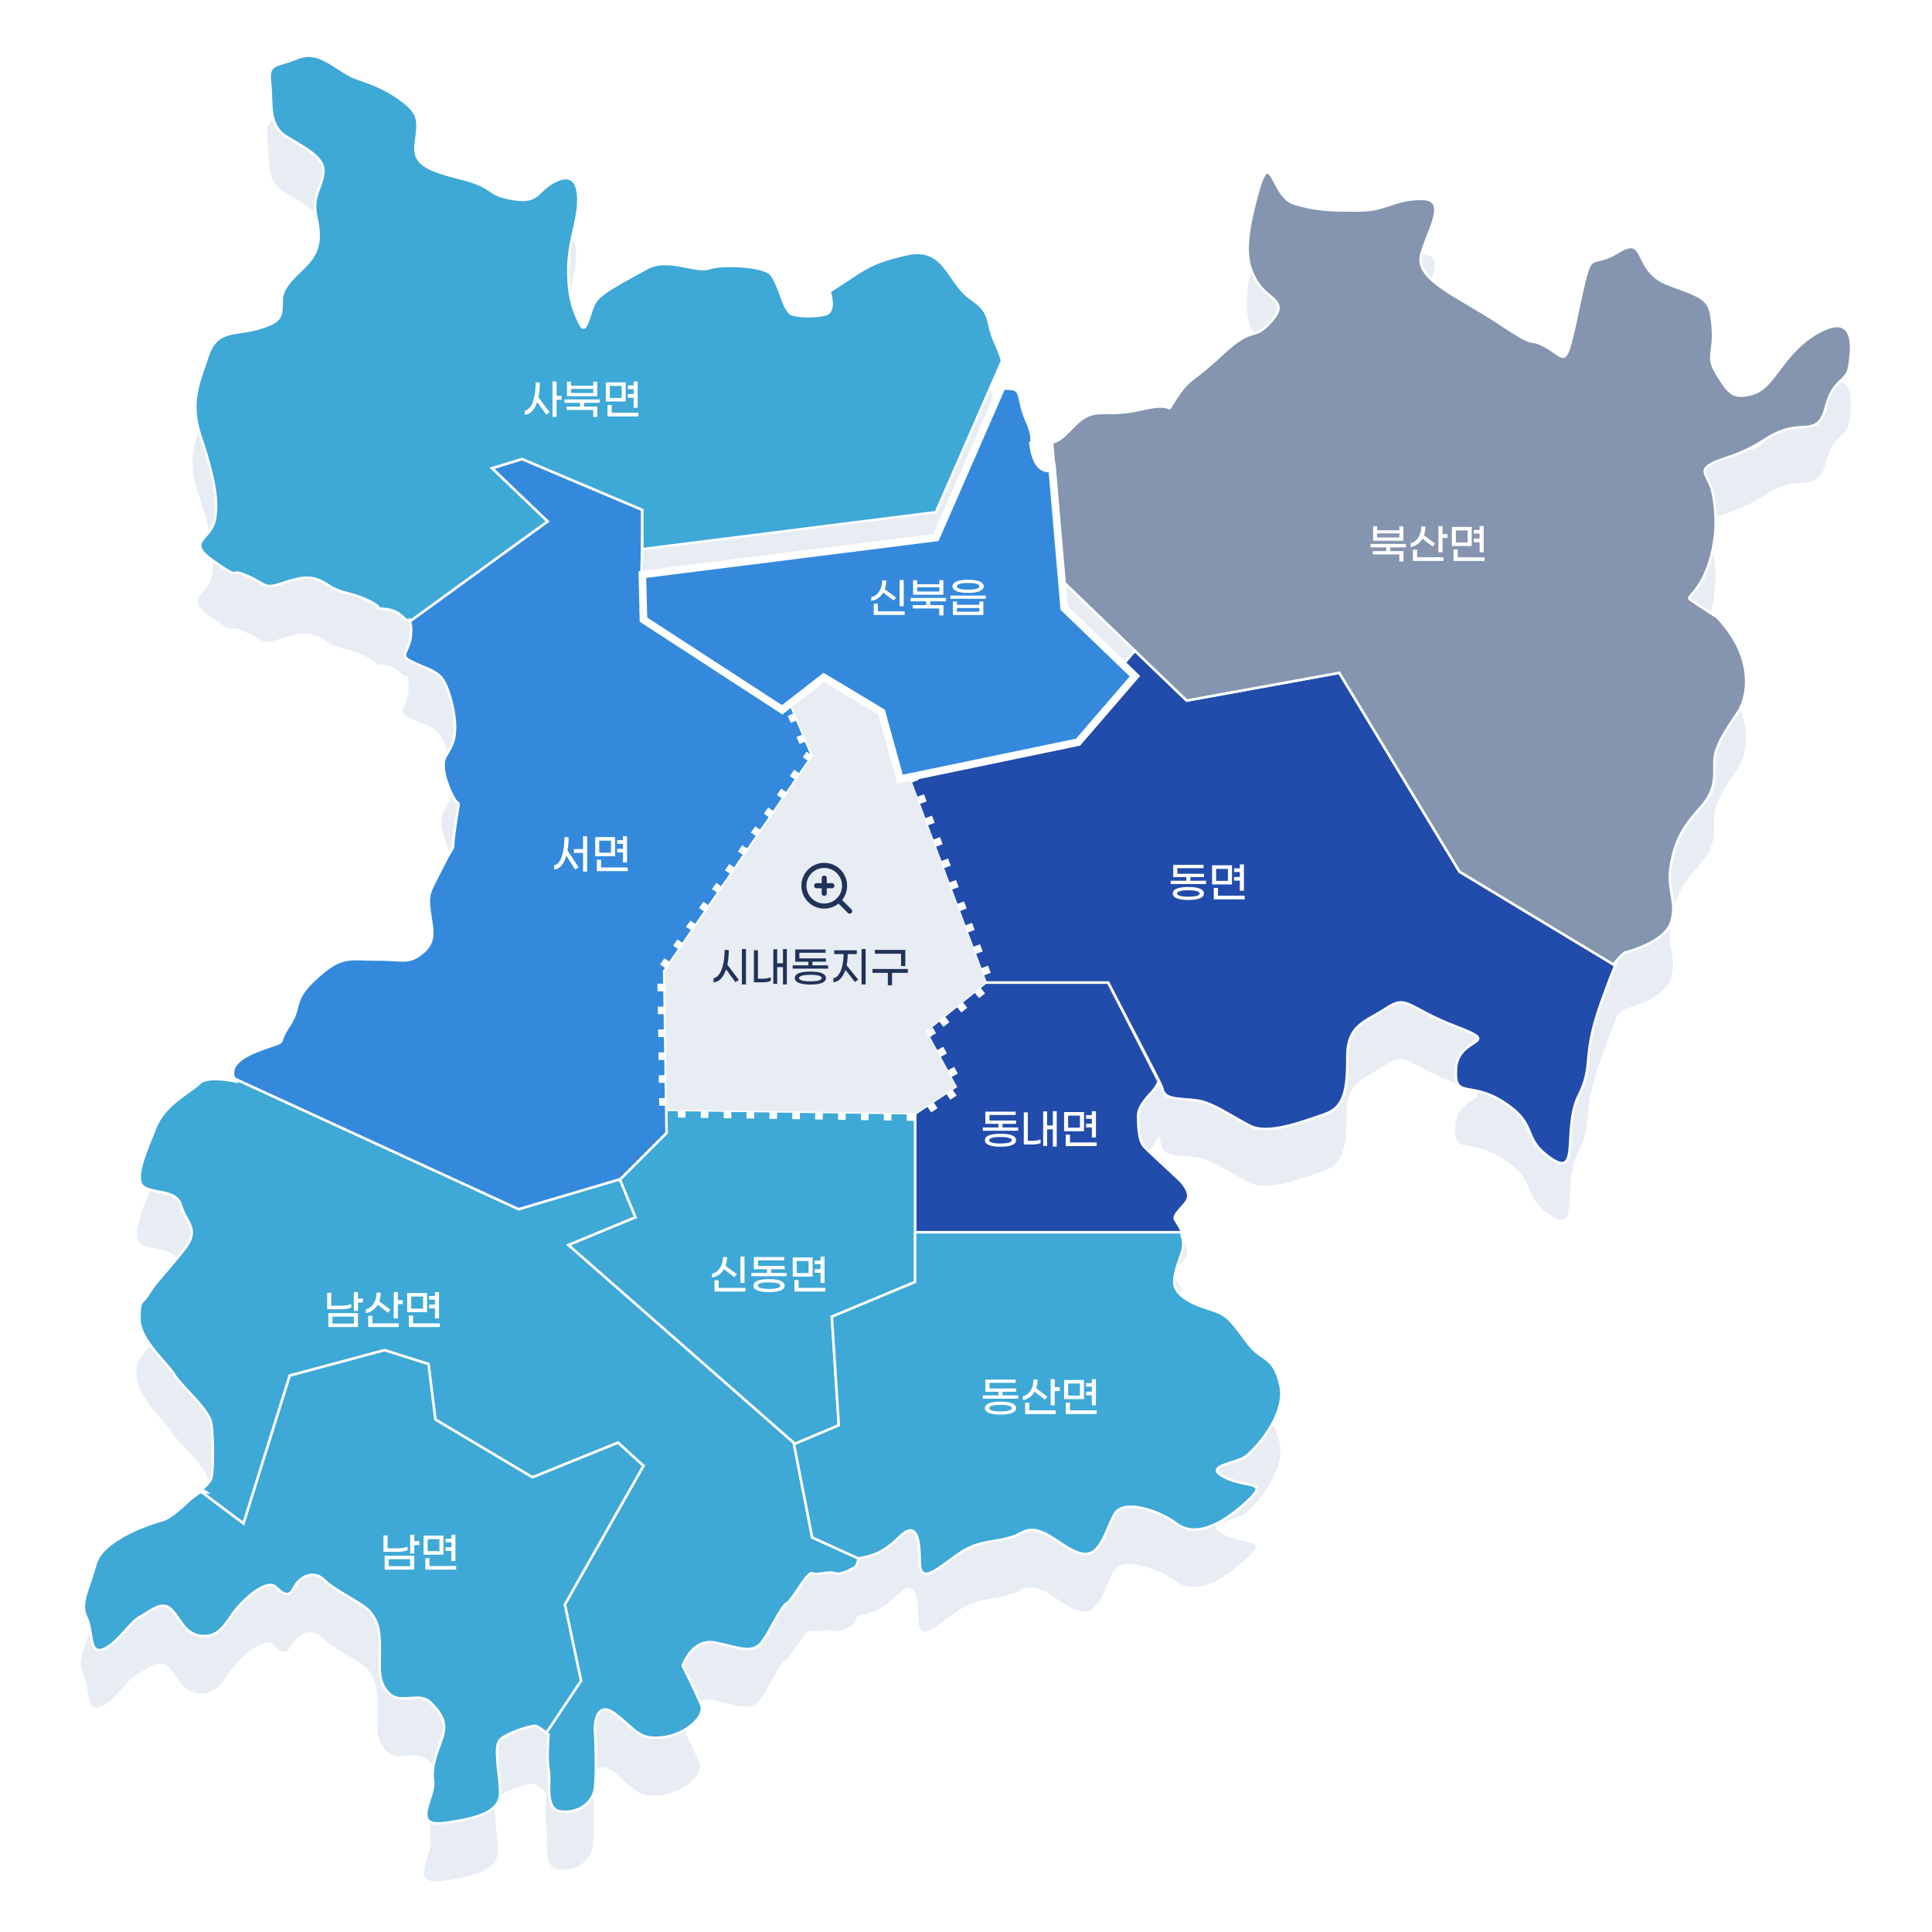 <svg xmlns="http://www.w3.org/2000/svg" xmlns:xlink="http://www.w3.org/1999/xlink" width="760" height="760" viewBox="0 0 760 760">
  <defs>
    <clipPath id="clip-path">
      <rect id="사각형_150631" data-name="사각형 150631" width="760" height="760" transform="translate(-11575 12823)" fill="#fff" stroke="#707070" stroke-width="1"/>
    </clipPath>
    <filter id="신북읍" x="221.149" y="119.736" width="257.376" height="218.523" filterUnits="userSpaceOnUse">
      <feOffset dy="10" input="SourceAlpha"/>
      <feGaussianBlur stdDeviation="10" result="blur"/>
      <feFlood flood-color="#223359"/>
      <feComposite operator="in" in2="blur"/>
      <feComposite in="SourceGraphic"/>
    </filter>
  </defs>
  <g id="신북읍-2" data-name="신북읍" transform="translate(11575 -12823)">
    <g id="마스크_그룹_390" data-name="마스크 그룹 390" clip-path="url(#clip-path)">
      <path id="그림자" d="M3104.049,226.905c-14.575,7.287-18.219,21.862-26.417,24.595s-10.02,0-14.575-7.287-.911-8.2-1.822-19.129-2.733-10.931-17.308-16.4-8.2-20.04-20.04-12.753-10.02-3.644-15.486,21.862-4.555,20.04-12.753,15.486-1.822,1.822-18.218-9.109-33.7-17.307-30.971-27.328,10.931-21.862,0-21.862-13.664,4.555-24.595,4.555-16.4,0-25.506-2.733-9.109-23.684-14.575-3.644-4.555,27.328,0,34.615,12.753,7.287,5.465,15.486-6.376.911-19.129,12.753-12.753,9.109-18.218,17.307,1.822.911-13.664,4.555-18.219-1.822-26.417,6.376c-1.77,1.77-3.241,3.157-4.444,4.4-4.245,3.32-10.241,5.415-11.952-7.133,0,0,1.822-1.822-1.822-10.02s-.911-12.753-8.2-12.753a5.643,5.643,0,0,1-2.274-.376,44.716,44.716,0,0,0-2.281-6c-4.554-10.02-.911-11.842-10.02-18.218s-10.02-20.951-25.506-17.307-15.486,5.465-30.06,14.575c0,0,2.733,8.2-1.822,9.109a30.014,30.014,0,0,1-12.753,0c-3.644-.911-5.466-13.664-9.109-16.4s-18.218-3.644-23.684-1.822-16.4-4.555-24.595,0-17.307,9.109-20.04,12.753-3.644,14.575-6.376,9.109-4.554-10.931-4.554-20.951,2.733-16.4,3.644-23.684,0-15.486-8.2-11.842-6.376,9.109-17.307,7.287-6.376-4.555-20.951-8.2-18.218-6.376-17.307-13.664,1.822-10.931-3.644-15.486-10.931-7.287-19.129-10.02-14.575-11.842-23.684-8.2-11.842,1.822-10.931,10.02-.911,16.4,6.376,20.951,15.486,8.2,14.575,14.575-4.555,9.109-2.733,17.307.911,12.753-2.733,17.307-10.931,9.109-10.931,15.486,0,8.2-9.109,10.931-16.4,0-20.04,10.931-7.287,18.218-2.733,31.882,7.287,24.595,5.465,32.793-11.842,8.2,0,16.4,4.555,1.822,12.753,5.465,6.376,5.466,14.575,2.733,11.842-2.733,17.307.911,9.109,2.733,16.4,6.376-.455,2.277,6.832,3.188c6.187.773,7.122,5.483,8.935,4.1a12.674,12.674,0,0,1,.629,4.553c0,8.2-5.466,9.109,0,11.842s7.287,2.733,10.931,5.466,6.376,14.575,6.376,20.04-.911,7.287-3.644,11.842,1.822,14.575,3.644,17.307,1.822-1.822,0,10.931.911,3.644-4.555,14.575-6.376,10.931-5.465,18.218,2.733,11.842-2.733,16.4-7.287,2.733-18.218,2.733-13.664-1.822-23.684,7.287-5.466,10.931-10.931,19.129.987,4.758-10.931,9.109c-10.839,3.957-12.576,8.3-9.858,12.525-4.242-.843-11.725-1.873-14.281.683-3.644,3.644-13.664,8.2-17.307,17.307s-9.109,20.951-4.555,23.684,12.753.911,14.575,7.287,7.287,9.109,1.822,16.4S2447.733,601.748,2445,606.3s-3.644,1.822-3.644,10.02,10.931,17.307,13.664,21.862,13.664,13.664,14.574,19.129.911,19.129,0,21.862c-.462,1.386-2.561,3.471-4.519,5.192a2.752,2.752,0,0,1,2.708.273h-2.744l-3.644,2.733s-7.287,7.287-10.931,8.2-23.684,7.287-26.417,17.307-6.376,15.486-3.644,20.951.911,14.575,6.376,12.753,10.931-10.931,14.575-12.753,8.2-6.376,11.842-3.644,5.465,10.02,11.842,10.931,9.109-2.733,12.753-8.2,13.664-14.575,17.307-10.931,5.466,3.644,7.287,0,7.287-7.287,11.842-2.733,15.486,9.109,18.219,12.753,3.644,6.376,3.644,14.575-.911,12.753,3.644,17.307,11.842-.911,16.4,3.644,6.376,8.2,4.555,13.664-4.555,10.931-3.644,17.307-9.109,18.218,4.554,16.4,21.862-4.555,21.862-11.842-2.733-18.218,0-20.951,11.842-5.465,13.664-5.465c1.164,0,3.442,1.857,5.411,3.438-.181,2.472-.717,10.784.055,13.87.911,3.644-1.822,15.486,4.554,16.4s12.753-2.733,13.664-9.109,0-23.684,0-23.684,0-11.842,8.2-5.466,9.109,10.02,18.218,9.109,17.307-8.2,15.486-12.753-7.287-15.486-7.287-15.486,3.644-10.931,12.753-9.109,14.575,4.555,18.219,0,7.287-13.664,10.02-15.486,8.2-12.753,10.02-11.842,6.376-.911,9.109,0,8.2-2.733,8.2-2.733l1.122-3.143.244-.046c4.555-.911,9.109-1.822,15.486-8.2s8.2-.911,8.2,9.109,6.376,3.644,15.486-2.733,16.4-3.644,24.595-8.2,15.486,6.376,23.684,8.2,10.02-11.842,13.664-16.4,16.4-.911,23.684,4.555,17.307.911,27.327-8.2.911-5.466-8.2-10.02,4.555-5.466,8.2-8.2,16.4-16.4,13.664-28.238-7.287-9.109-12.753-16.4-7.287-10.02-10.931-11.842-10.02-2.733-14.575-6.376-4.554-6.376-.911-16.4c1.312-3.608,1.085-6.15.261-7.93,1.178-.867-1.737-4.586-2.539-6.19-.911-1.822,2.733-4.555,4.554-7.287s-.911-6.376-2.733-8.2-11.842-10.931-14.053-13.263-2.344-8.6-2.344-12.243,3.644-7.287,5.993-9.924a15.2,15.2,0,0,0,2.56-4.815c.449,1.543.765,3.036,1.011,4.264.911,4.555,7.287,3.644,13.664,4.555s13.664,6.376,20.951,10.02,20.951-1.822,29.149-4.555,9.109-10.02,9.109-22.773S2924.6,499.27,2932.8,493.8s8.2,0,27.327,7.287.911,3.644,0,16.4,5.465,4.555,19.129,13.664,6.376,13.664,18.218,21.862,4.555-11.842,10.931-24.595.911-14.575,9.109-37.348c6.61-18.363,6.705-16,5.061-14.869a25.583,25.583,0,0,1,4.048-4.26s15.486-3.644,18.219-11.842-1.822-12.753,0-22.773,4.554-14.575,11.842-22.773,4.555-14.575,5.466-20.04,5.465-11.842,9.109-17.307,7.287-20.951-8.2-37.348c0,0-10.02-6.376-10.931-7.287s3.644-2.733,7.287-12.753a54.082,54.082,0,0,0,1.822-29.149c-1.822-8.2-8.2-9.109,5.465-13.664s14.575-8.2,22.773-10.931,13.664,1.822,16.4-9.109,8.2-10.02,9.109-15.486S3118.624,219.618,3104.049,226.905Z" transform="translate(-13962.613 12747.981)" fill="#e8edf3"/>
      <g id="동면" transform="translate(-11220.941 13078.994)">
        <path id="동면-2" data-name="동면" d="M3819.287,384.635l-60.021,10.913L3738.9,375.954l-22.379,25.96-70.024,14.55,33.648,90.031h48.2c20.048,38.411,21.125,40.607,21.371,41.832.909,4.547,7.275,3.638,13.641,4.547s13.641,6.366,20.916,10,20.917-1.819,29.1-4.547,9.094-10,9.094-22.735,7.275-13.641,15.46-19.1,8.185,0,27.282,7.275.909,3.638,0,16.369,5.456,4.547,19.1,13.641,6.366,13.641,18.188,21.826,4.547-11.822,10.913-24.554.909-14.55,9.094-37.285c2.88-8,4.521-12.057,5.319-14l-61.248-36.928Z" transform="translate(-3646.5 -375.954)" fill="#224cab" stroke="#fff" stroke-width="1"/>
        <path id="패스_86116" data-name="패스 86116" d="M-4.951-4.09V-5.525H.383v-1.3H-10.088v-2.2H.22v-1.3H-11.7v4.811h5.154V-4.09H-12.7v1.3H1.214v-1.3Zm-.8,2.463c-3.327,0-6.133.636-6.133,2.544S-9.077,3.478-5.75,3.478.383,2.825.383.917-2.423-1.627-5.75-1.627Zm0,3.833c-2.267,0-4.436-.326-4.436-1.288,0-.946,2.169-1.272,4.436-1.272S-1.314-.029-1.314.917C-1.314,1.879-3.483,2.205-5.75,2.205ZM14.507-.143h1.6V-10.5h-1.6v1.549H12.224v1.435h2.283v1.957H12.224v1.435h2.283Zm-3.1-10.014H3.579v7.535h7.829ZM9.81-4.025H5.161v-4.73H9.81ZM5.9,1.8V-1.269H4.248V3.249H16.4V1.8Z" transform="translate(119.164 94.548)" fill="#fff"/>
      </g>
      <g id="동내면" transform="translate(-11215.029 13209.535)">
        <path id="동내면-2" data-name="동내면" d="M3680.737,519.5l-23.645,19.1,11.822,21.826L3653,571.033v46.682h105.033c-.4-1.489-2.134-3.819-2.726-5-.909-1.819,2.729-4.547,4.547-7.275s-.91-6.366-2.729-8.185-11.822-10.913-14.029-13.241-2.34-8.585-2.34-12.222,3.638-7.275,5.983-9.908a12.612,12.612,0,0,0,2.065-3.545L3728.935,519.5Z" transform="translate(-3653 -519.5)" fill="#224cab" stroke="#fff" stroke-width="1"/>
        <path id="패스_86115" data-name="패스 86115" d="M-11.685-4.09V-5.525h5.333v-1.3H-16.822v-2.2H-6.514v-1.3H-18.437v4.811h5.154V-4.09h-6.149v1.3H-5.52v-1.3Zm-.8,2.463c-3.327,0-6.133.636-6.133,2.544s2.805,2.561,6.133,2.561S-6.351,2.825-6.351.917-9.157-1.627-12.484-1.627Zm0,3.833c-2.267,0-4.436-.326-4.436-1.288,0-.946,2.169-1.272,4.436-1.272S-8.048-.029-8.048.917C-8.048,1.879-10.217,2.205-12.484,2.205ZM8.116-10.5v5.611H5.849v-5.529H4.315v13.6H5.849V-3.373H8.116v6.8H9.649V-10.5ZM-1.736,1.162V-10.027H-3.318V2.6h3.2A9.555,9.555,0,0,0,3.3,2.059V.623a9.581,9.581,0,0,1-3.246.538Zm25.2-1.3h1.6V-10.5h-1.6v1.549H21.18v1.435h2.283v1.957H21.18v1.435h2.283Zm-3.1-10.014H12.536v7.535h7.829Zm-1.6,6.133H14.118v-4.73h4.648ZM14.852,1.8V-1.269H13.2V3.249H25.355V1.8Z" transform="translate(46.078 61.077)" fill="#fff"/>
      </g>
      <g id="신동면" transform="translate(-11351.441 13259.557)">
        <path id="신동면-2" data-name="신동면" d="M3541.52,574.5l.13,9.09-18.188,18.188-.239.07,6.15,14.935L3503,627.7l88.68,77.821-.013-.067.013.067.441.388,17.279-7.275-2.728-42.742,32.739-13.641V622.7h0V576.016l-.455.3.455-.3v-.152Z" transform="translate(-3503 -574.505)" fill="#3ea8d6" stroke="#fff" stroke-width="1"/>
        <path id="패스_86118" data-name="패스 86118" d="M-6.463-10.5H-8.078V-.159h1.615Zm-8.106,4.975,4.143,3.115.962-1.174-4.469-3.295a9.7,9.7,0,0,0,.6-3.392l-1.615-.1c-.033,3.246-1.664,6.116-4.306,6.589v1.517A6.469,6.469,0,0,0-14.569-5.525Zm-2.071,7.34v-3h-1.631V3.249H-6.088V1.814ZM3.975-4.09V-5.525H9.309v-1.3H-1.162v-2.2H9.146v-1.3H-2.777v4.811H2.377V-4.09H-3.772v1.3H10.141v-1.3Zm-.8,2.463c-3.327,0-6.133.636-6.133,2.544S-.151,3.478,3.176,3.478,9.309,2.825,9.309.917,6.5-1.627,3.176-1.627Zm0,3.833C.909,2.205-1.26,1.879-1.26.917-1.26-.029.909-.355,3.176-.355S7.613-.029,7.613.917C7.613,1.879,5.443,2.205,3.176,2.205ZM23.433-.143h1.6V-10.5h-1.6v1.549H21.15v1.435h2.283v1.957H21.15v1.435h2.283Zm-3.1-10.014H12.506v7.535h7.829Zm-1.6,6.133H14.088v-4.73h4.648ZM14.822,1.8V-1.269H13.174V3.249H25.325V1.8Z" transform="translate(75.777 68.253)" fill="#fff"/>
      </g>
      <g id="남산면" transform="translate(-11520.135 13247.229)">
        <path id="남산면-2" data-name="남산면" d="M3574.874,704.293l-88.679-77.821,26.373-10.913-6.149-14.935-39.775,11.752-111.88-51.429a8.3,8.3,0,0,0,.64,1.184c-4.235-.841-11.706-1.87-14.258.682-3.638,3.638-13.641,8.185-17.279,17.279s-9.094,20.916-4.547,23.644,12.732.909,14.551,7.275,7.275,9.094,1.819,16.369-11.822,13.641-14.551,18.188-3.638,1.819-3.638,10,10.913,17.279,13.641,21.826,13.641,13.641,14.551,19.1.909,19.1,0,21.826c-.443,1.329-2.393,3.3-4.28,4.975l.125.094a2.65,2.65,0,0,1,2.346.387h-1.83l16.369,12.277,18.188-58.2,37.285-10,17.279,5.456,2.728,21.826,38.195,22.735,33.648-13.641,10,9.094-30.92,54.564,6.366,30.01-13.649,20.474c.291.232.58.464.863.691-.181,2.468-.716,10.766.055,13.847.909,3.638-1.819,15.46,4.547,16.369s12.732-2.728,13.641-9.094,0-23.644,0-23.644,0-11.822,8.185-5.456,9.094,10,18.188,9.094,17.279-8.185,15.46-12.732-7.275-15.46-7.275-15.46,3.638-10.913,12.732-9.094,14.551,4.547,18.188,0,7.275-13.641,10-15.46,8.185-12.732,10-11.822,6.366-.909,9.094,0,8.185-2.728,8.185-2.728l1.079-3.023-18.358-8.345Z" transform="translate(-3317.5 -560.948)" fill="#3ea8d6" stroke="#fff" stroke-width="1"/>
        <path id="패스_86119" data-name="패스 86119" d="M-4.936-7.972H-6.894V-10.5H-8.508v7.4h1.615V-6.406h1.957ZM-9.52-4.384v-1.4a12.22,12.22,0,0,1-4.387.62h-3.474v-5.072h-1.631v6.475H-14A12.7,12.7,0,0,0-9.52-4.384Zm-9.019,7.633H-6.894v-5.5H-18.539Zm1.615-4.11h8.416v2.74h-8.416ZM8.8-7.336V-10.5H7.182V-.159H8.8V-5.786h1.957V-7.336ZM.854-5.542,4.915-2.41l.979-1.158L1.49-6.9a9.981,9.981,0,0,0,.571-3.376l-1.615-.1C.413-7.124-1.136-4.253-3.778-3.78v1.517A6.273,6.273,0,0,0,.854-5.542ZM-1.218-1.187H-2.849V3.249H9.172V1.781H-1.218ZM23.394-.143h1.6V-10.5h-1.6v1.549H21.111v1.435h2.283v1.957H21.111v1.435h2.283ZM20.3-10.157H12.466v7.535H20.3ZM18.7-4.025H14.048v-4.73H18.7ZM14.782,1.8V-1.269H13.135V3.249H25.286V1.8Z" transform="translate(92.841 94.559)" fill="#fff"/>
      </g>
      <g id="남면" transform="translate(-11542.018 13354.13)">
        <path id="남면-2" data-name="남면" d="M3482.65,778.534l30.92-54.564-10-9.094-33.648,13.641-38.195-22.735L3429,683.956l-17.278-5.456-37.286,10-18.188,58.2-16.369-12.277h-.91l-3.638,2.728s-7.275,7.275-10.913,8.185-23.645,7.275-26.373,17.279-6.366,15.46-3.638,20.916.909,14.55,6.366,12.732,10.913-10.913,14.55-12.732,8.185-6.366,11.822-3.638,5.457,10,11.822,10.913,9.094-2.728,12.732-8.185,13.641-14.55,17.278-10.913,5.457,3.638,7.275,0,7.275-7.275,11.822-2.728,15.46,9.094,18.188,12.732,3.638,6.366,3.638,14.55-.91,12.732,3.638,17.279,11.822-.909,16.369,3.638,6.366,8.185,4.547,13.641-4.547,10.913-3.638,17.279-9.094,18.188,4.547,16.369,21.825-4.547,21.825-11.822-2.728-18.188,0-20.916,11.822-5.456,13.641-5.456c1,0,2.8,1.36,4.539,2.741l13.649-20.474Z" transform="translate(-3293.438 -678.5)" fill="#3ea8d6" stroke="#fff" stroke-width="1"/>
        <path id="패스_86120" data-name="패스 86120" d="M1.8-7.972H-.16V-10.5H-1.774v7.4H-.16V-6.406H1.8ZM-2.786-4.384v-1.4a12.22,12.22,0,0,1-4.387.62h-3.474v-5.072h-1.631v6.475h5.007A12.7,12.7,0,0,0-2.786-4.384Zm-9.019,7.633H-.16v-5.5H-11.805Zm1.615-4.11h8.416v2.74H-10.19Zm24.628.718h1.6V-10.5h-1.6v1.549H12.154v1.435h2.283v1.957H12.154v1.435h2.283Zm-3.1-10.014H3.51v7.535h7.829Zm-1.6,6.133H5.092v-4.73H9.741ZM5.826,1.8V-1.269H4.179V3.249H16.33V1.8Z" transform="translate(130.139 83.086)" fill="#fff"/>
      </g>
      <g id="동산면" transform="translate(-11262.762 13307.75)">
        <path id="동산면-2" data-name="동산면" d="M3648.245,647.052l-32.739,13.641,2.729,42.742-17.279,7.275-.442-.387,7.262,37.218,18.358,8.345.041-.115.244-.045c4.547-.909,9.094-1.819,15.459-8.185s8.185-.909,8.185,9.094,6.366,3.638,15.459-2.728,16.369-3.638,24.554-8.185,15.459,6.366,23.644,8.185,10-11.822,13.641-16.369,16.369-.909,23.645,4.547,17.279.909,27.282-8.185.909-5.456-8.185-10,4.547-5.456,8.185-8.185,16.369-16.369,13.641-28.191-7.275-9.094-12.732-16.369-7.275-10-10.913-11.822-10-2.728-14.551-6.366-4.547-6.366-.909-16.369c1.31-3.6,1.083-6.139.261-7.916.308-.226.332-.65.191-1.178H3648.245Z" transform="translate(-3600.514 -627.5)" fill="#3ea8d6" stroke="#fff" stroke-width="1"/>
        <path id="패스_86121" data-name="패스 86121" d="M-11.685-4.09V-5.525h5.333v-1.3H-16.822v-2.2H-6.514v-1.3H-18.437v4.811h5.154V-4.09h-6.149v1.3H-5.52v-1.3Zm-.8,2.463c-3.327,0-6.133.636-6.133,2.544s2.805,2.561,6.133,2.561S-6.351,2.825-6.351.917-9.157-1.627-12.484-1.627Zm0,3.833c-2.267,0-4.436-.326-4.436-1.288,0-.946,2.169-1.272,4.436-1.272S-8.048-.029-8.048.917C-8.048,1.879-10.217,2.205-12.484,2.205ZM8.866-7.336V-10.5H7.251V-.159H8.866V-5.786h1.957V-7.336ZM.923-5.542,4.984-2.41l.979-1.158L1.559-6.9a9.981,9.981,0,0,0,.571-3.376l-1.615-.1C.483-7.124-1.067-4.253-3.709-3.78v1.517A6.273,6.273,0,0,0,.923-5.542ZM-1.148-1.187H-2.779V3.249H9.241V1.781H-1.148ZM23.463-.143h1.6V-10.5h-1.6v1.549H21.18v1.435h2.283v1.957H21.18v1.435h2.283Zm-3.1-10.014H12.536v7.535h7.829Zm-1.6,6.133H14.118v-4.73h4.648ZM14.852,1.8V-1.269H13.2V3.249H25.355V1.8Z" transform="translate(93.811 68.252)" fill="#fff"/>
      </g>
      <g id="북산면" transform="translate(-11161.121 12890.856)">
        <path id="북산면-2" data-name="북산면" d="M4014.856,231.3c-14.551,7.275-18.188,21.826-26.373,24.554s-10,0-14.55-7.275-.909-8.185-1.819-19.1-2.728-10.913-17.279-16.369-8.185-20.007-20.007-12.732-10-3.638-15.46,21.826-4.547,20.007-12.732,15.46-1.819,1.819-18.188-9.094-33.648-17.279-30.92-27.282,10.913-21.826,0-21.826-13.641,4.547-24.554,4.547-16.369,0-25.463-2.728-9.094-23.644-14.55-3.638-4.547,27.282,0,34.557,12.731,7.275,5.456,15.46-6.366.909-19.1,12.732-12.732,9.094-18.188,17.279,1.819.909-13.641,4.547-18.188-1.819-26.373,6.366c-1.767,1.767-3.236,3.152-4.437,4.393a12.335,12.335,0,0,1-4.4,2.364l4.748,55.082,27.333,26.3.5.484.356-.413-.356.413,20.363,19.594,60.021-10.913,47.289,78.209,61.248,36.928c1.032-2.507.658-1.48-.267-.846a25.539,25.539,0,0,1,4.042-4.253s15.46-3.638,18.188-11.822-1.819-12.732,0-22.735,4.547-14.55,11.822-22.735,4.547-14.55,5.457-20.007,5.456-11.822,9.094-17.279,7.275-20.916-8.185-37.285c0,0-10-6.366-10.913-7.275s3.637-2.728,7.275-12.732a53.987,53.987,0,0,0,1.819-29.1c-1.819-8.185-8.185-9.094,5.456-13.641s14.551-8.185,22.735-10.913,13.641,1.819,16.369-9.094,8.185-10,9.094-15.46S4029.406,224.025,4014.856,231.3Z" transform="translate(-3712.279 -169.073)" fill="#8595af" stroke="#fff" stroke-width="1"/>
        <path id="패스_86117" data-name="패스 86117" d="M-6.531-10.418H-8.113v1.6h-8.726v-1.6h-1.6v5.725H-6.531ZM-16.839-5.966V-7.6h8.726v1.631ZM-5.52-2.1V-3.438H-19.432V-2.1h6.149V-.616h-5.3V.7H-8.129v2.74H-6.5V-.616h-5.187V-2.1ZM8.866-7.336V-10.5H7.251V-.159H8.866V-5.786h1.957V-7.336ZM.923-5.542,4.984-2.41l.979-1.158L1.559-6.9a9.981,9.981,0,0,0,.571-3.376l-1.615-.1C.483-7.124-1.067-4.253-3.709-3.78v1.517A6.273,6.273,0,0,0,.923-5.542ZM-1.148-1.187H-2.779V3.249H9.241V1.781H-1.148ZM23.463-.143h1.6V-10.5h-1.6v1.549H21.18v1.435h2.283v1.957H21.18v1.435h2.283Zm-3.1-10.014H12.536v7.535h7.829Zm-1.6,6.133H14.118v-4.73h4.648ZM14.852,1.8V-1.269H13.2V3.249H25.355V1.8Z" transform="translate(144.708 149.562)" fill="#fff"/>
      </g>
      <g id="서면" transform="translate(-11483.365 13003.556)">
        <path id="서면-2" data-name="서면" d="M3518.958,323.92V313.007L3471.669,293l-11.822,3.638,21.826,20.916-54.083,39.254a14.7,14.7,0,0,1,.429,3.942c0,8.185-5.456,9.094,0,11.822s7.275,2.728,10.913,5.456,6.366,14.55,6.366,20.007-.909,7.275-3.638,11.822,1.819,14.55,3.638,17.279,1.819-1.819,0,10.913.91,3.638-4.547,14.55-6.366,10.913-5.457,18.188,2.728,11.822-2.728,16.369-7.275,2.728-18.188,2.728-13.641-1.819-23.645,7.275-5.457,10.913-10.913,19.1.986,4.75-10.913,9.094c-9.81,3.581-12.151,7.483-10.482,11.32l111.88,51.428,39.775-11.752-.217-.525.217.525.238-.07,18.188-18.188-.13-9.089-.324,0,.324,0-.779-54.569,58.2-84.574-11.781-28.094L3518.5,346.2Z" transform="translate(-3357.932 -293)" fill="#3489dd" stroke="#fff" stroke-width="1"/>
        <path id="패스_86113" data-name="패스 86113" d="M-1.216-10.5v5.04H-4.8v1.517h3.588V3.429H.4V-10.5Zm-5.676.408-1.647-.065C-8.555-4.3-9.925.509-12.6.95V2.6c2.2-.179,3.882-2.153,4.828-5.448L-4.3,2.63l1.354-.881L-7.3-4.906A31.277,31.277,0,0,0-6.891-10.092ZM14.491-.143h1.6V-10.5h-1.6v1.549H12.208v1.435h2.283v1.957H12.208v1.435h2.283Zm-3.1-10.014H3.563v7.535h7.829Zm-1.6,6.133H5.145v-4.73H9.794ZM5.879,1.8V-1.269H4.232V3.249H16.383V1.8Z" transform="translate(138.93 158.893)" fill="#fff"/>
      </g>
      <g id="시내동지구" transform="translate(-11313.449 13079.49)">
        <g id="패스_93033" data-name="패스 93033" transform="translate(-3544.5 -376.5)" fill="#e8edf3" stroke-dasharray="3 6">
          <path d="M3607.249,376.5l-16.369,12.732,11.822,28.191L3544.5,502l.78,54.569,97.891,1.36v.152l15.915-10.61-11.822-21.826,23.645-19.1-33.648-90.031-7.275-26.373Z" stroke="none"/>
          <path d="M 3608.792 373.927 L 3611.365 375.471 L 3609.821 378.043 L 3607.251 376.501 C 3607.25 376.501 3607.25 376.501 3607.25 376.5 L 3607.249 376.5 C 3607.249 376.5 3607.249 376.5 3607.249 376.5 L 3608.792 373.927 Z M 3616.51 378.558 L 3619.082 380.101 L 3617.539 382.674 L 3614.966 381.13 L 3616.51 378.558 Z M 3624.227 383.188 L 3626.8 384.732 L 3625.256 387.304 L 3624.607 386.915 C 3624.607 386.915 3624.607 386.915 3624.607 386.915 L 3624.581 386.899 C 3624.581 386.899 3624.58 386.899 3624.579 386.898 L 3624.574 386.895 C 3624.573 386.895 3624.573 386.895 3624.573 386.895 L 3624.569 386.892 C 3624.567 386.891 3624.565 386.89 3624.564 386.889 L 3624.563 386.889 C 3623.801 386.431 3622.684 385.761 3622.684 385.761 L 3624.227 383.188 Z M 3633.005 389.812 L 3633.803 392.704 L 3630.911 393.502 C 3630.911 393.502 3630.738 392.875 3630.553 392.205 L 3630.552 392.202 C 3630.552 392.2 3630.551 392.198 3630.551 392.196 L 3630.551 392.196 C 3630.55 392.193 3630.549 392.19 3630.549 392.188 L 3630.548 392.185 C 3630.547 392.184 3630.547 392.183 3630.547 392.183 L 3630.113 390.61 L 3633.005 389.812 Z M 3635.399 398.488 L 3636.196 401.38 L 3633.304 402.178 L 3632.507 399.286 L 3635.399 398.488 Z M 3637.792 407.164 L 3638.59 410.056 L 3635.698 410.854 L 3634.9 407.962 L 3637.792 407.164 Z M 3640.114 415.584 L 3641.165 418.394 L 3638.354 419.445 L 3637.854 418.106 C 3637.854 418.106 3637.854 418.105 3637.854 418.104 L 3637.848 418.089 C 3637.848 418.089 3637.848 418.089 3637.847 418.088 L 3637.845 418.081 C 3637.844 418.08 3637.844 418.079 3637.844 418.078 L 3637.843 418.076 C 3637.576 417.362 3637.304 416.634 3637.304 416.634 L 3640.114 415.584 Z M 3643.265 424.015 L 3644.315 426.825 L 3641.505 427.875 L 3640.455 425.065 C 3640.455 425.065 3640.455 425.065 3640.455 425.065 L 3643.265 424.015 Z M 3646.416 432.445 L 3647.466 435.255 L 3644.656 436.305 C 3644.656 436.305 3644.312 435.384 3644.017 434.596 L 3644.016 434.593 C 3644.015 434.591 3644.015 434.589 3644.014 434.587 L 3644.012 434.583 C 3644.012 434.582 3644.011 434.581 3644.011 434.58 L 3644.01 434.577 C 3644.009 434.575 3644.009 434.573 3644.008 434.571 L 3643.606 433.495 L 3646.416 432.445 Z M 3649.567 440.875 L 3650.617 443.686 L 3647.807 444.736 C 3647.807 444.736 3646.757 441.926 3646.757 441.926 L 3649.567 440.875 Z M 3652.718 449.306 L 3653.768 452.116 L 3650.958 453.166 L 3650.371 451.598 C 3650.371 451.597 3650.371 451.597 3650.371 451.596 L 3650.366 451.583 C 3650.365 451.581 3650.365 451.58 3650.364 451.578 L 3650.363 451.575 C 3650.361 451.57 3650.359 451.565 3650.357 451.561 L 3650.357 451.559 C 3650.122 450.93 3649.907 450.356 3649.907 450.356 L 3652.718 449.306 Z M 3655.868 457.736 L 3656.918 460.547 L 3654.108 461.597 C 3654.108 461.597 3653.793 460.754 3653.508 459.991 L 3653.507 459.989 C 3653.507 459.988 3653.506 459.986 3653.506 459.985 L 3653.504 459.98 C 3653.504 459.979 3653.503 459.978 3653.503 459.977 L 3653.486 459.931 C 3653.485 459.93 3653.485 459.929 3653.485 459.928 L 3653.058 458.787 L 3655.868 457.736 Z M 3659.019 466.167 L 3660.069 468.977 L 3657.259 470.027 C 3657.259 470.027 3657.159 469.759 3657.021 469.389 L 3656.209 467.217 L 3659.019 466.167 Z M 3662.17 474.597 L 3663.22 477.407 L 3660.41 478.458 L 3660.208 477.917 C 3660.208 477.916 3660.207 477.916 3660.207 477.915 L 3660.198 477.891 C 3660.198 477.89 3660.197 477.888 3660.197 477.887 L 3660.195 477.883 C 3660.195 477.882 3660.194 477.881 3660.194 477.88 L 3660.193 477.878 C 3660.193 477.876 3660.192 477.875 3660.191 477.873 L 3660.191 477.871 C 3660.188 477.865 3660.186 477.859 3660.184 477.852 L 3660.183 477.851 C 3659.874 477.025 3659.36 475.648 3659.36 475.648 L 3662.17 474.597 Z M 3665.321 483.028 L 3666.371 485.838 L 3663.561 486.888 L 3662.786 484.816 C 3662.786 484.816 3662.786 484.816 3662.786 484.816 L 3662.782 484.804 C 3662.781 484.801 3662.779 484.798 3662.778 484.795 L 3662.777 484.791 C 3662.624 484.382 3662.51 484.078 3662.51 484.078 L 3665.321 483.028 Z M 3668.471 491.458 L 3669.522 494.268 L 3666.711 495.319 C 3666.711 495.319 3666.452 494.625 3666.191 493.926 L 3666.191 493.925 C 3666.189 493.92 3666.187 493.915 3666.185 493.91 L 3666.185 493.909 C 3666.182 493.902 3666.18 493.896 3666.177 493.889 L 3666.177 493.888 C 3666.175 493.884 3666.174 493.88 3666.173 493.877 L 3666.17 493.87 C 3666.169 493.868 3666.169 493.867 3666.168 493.865 L 3666.167 493.862 C 3666.165 493.856 3666.163 493.85 3666.16 493.844 L 3666.159 493.84 C 3666.158 493.839 3666.158 493.837 3666.157 493.835 L 3665.661 492.508 L 3668.471 491.458 Z M 3671.622 499.889 L 3672.672 502.699 L 3669.862 503.749 L 3669.597 503.04 C 3669.597 503.04 3669.597 503.04 3669.597 503.04 L 3669.59 503.02 C 3669.589 503.018 3669.589 503.017 3669.588 503.016 L 3669.587 503.013 C 3669.587 503.012 3669.586 503.01 3669.585 503.009 L 3669.582 502.998 C 3669.271 502.166 3668.812 500.939 3668.812 500.939 L 3671.622 499.889 Z M 3668.561 508.439 L 3670.446 510.773 L 3668.112 512.658 L 3666.227 510.324 L 3666.442 510.151 C 3666.442 510.15 3666.443 510.15 3666.443 510.15 L 3666.513 510.093 C 3666.513 510.093 3666.513 510.093 3666.513 510.093 L 3666.551 510.063 C 3666.551 510.063 3666.552 510.062 3666.552 510.062 L 3666.58 510.039 C 3666.581 510.038 3666.582 510.038 3666.583 510.037 L 3666.586 510.034 C 3666.587 510.034 3666.587 510.034 3666.587 510.033 L 3666.589 510.032 C 3666.591 510.031 3666.592 510.029 3666.594 510.028 L 3666.596 510.026 C 3666.596 510.026 3666.597 510.026 3666.597 510.025 L 3666.602 510.022 C 3666.602 510.022 3666.602 510.021 3666.603 510.021 L 3666.612 510.014 C 3666.612 510.013 3666.613 510.013 3666.613 510.012 L 3666.632 509.998 C 3666.633 509.997 3666.634 509.996 3666.635 509.995 L 3666.655 509.979 C 3666.655 509.979 3666.656 509.978 3666.656 509.978 L 3666.665 509.971 C 3666.666 509.97 3666.666 509.97 3666.667 509.969 L 3666.67 509.966 C 3666.677 509.961 3666.683 509.956 3666.69 509.95 L 3666.694 509.947 C 3666.697 509.945 3666.699 509.943 3666.701 509.941 L 3666.704 509.939 C 3666.705 509.938 3666.706 509.938 3666.707 509.937 L 3666.708 509.936 C 3666.71 509.935 3666.711 509.933 3666.713 509.932 L 3666.715 509.93 C 3666.718 509.928 3666.721 509.925 3666.725 509.922 L 3666.726 509.922 C 3666.727 509.921 3666.728 509.92 3666.729 509.919 L 3666.733 509.916 C 3666.733 509.916 3666.733 509.915 3666.734 509.915 L 3666.744 509.907 C 3666.745 509.906 3666.745 509.906 3666.746 509.905 L 3666.756 509.898 C 3666.757 509.897 3666.758 509.896 3666.759 509.895 L 3666.76 509.894 C 3666.783 509.875 3666.806 509.857 3666.83 509.838 L 3666.833 509.835 C 3666.836 509.832 3666.84 509.83 3666.843 509.827 L 3666.844 509.826 C 3667.536 509.267 3668.561 508.439 3668.561 508.439 Z M 3661.559 514.094 L 3663.444 516.428 L 3661.111 518.313 L 3659.226 515.979 C 3659.226 515.979 3661.559 514.094 3661.559 514.094 Z M 3654.558 519.749 L 3656.443 522.083 L 3654.109 523.968 L 3652.224 521.634 L 3654.558 519.749 Z M 3649.9 524.213 L 3651.149 526.519 L 3649.276 527.533 L 3649.441 527.738 L 3649.147 527.976 L 3648.938 527.716 L 3648.511 527.947 C 3648.511 527.947 3647.583 526.234 3647.327 525.761 L 3647.327 525.76 C 3647.326 525.76 3647.326 525.759 3647.325 525.758 L 3647.325 525.757 C 3647.324 525.756 3647.324 525.755 3647.323 525.755 L 3647.323 525.755 C 3647.323 525.753 3647.322 525.752 3647.321 525.75 L 3647.32 525.748 C 3647.313 525.736 3647.308 525.725 3647.302 525.715 L 3647.302 525.714 C 3647.301 525.714 3647.301 525.713 3647.301 525.712 L 3647.299 525.709 C 3647.298 525.708 3647.298 525.707 3647.297 525.706 L 3647.296 525.704 C 3647.296 525.704 3647.296 525.704 3647.296 525.703 L 3647.293 525.699 C 3647.293 525.699 3647.293 525.699 3647.293 525.699 L 3647.289 525.691 C 3647.289 525.691 3647.289 525.691 3647.289 525.691 L 3647.288 525.689 C 3647.288 525.689 3647.288 525.689 3647.288 525.689 L 3647.274 525.664 C 3647.274 525.663 3647.274 525.663 3647.274 525.663 L 3647.273 525.662 C 3647.273 525.662 3647.273 525.662 3647.273 525.662 L 3647.27 525.656 C 3647.27 525.656 3647.27 525.656 3647.27 525.656 L 3647.263 525.644 C 3647.263 525.644 3647.263 525.644 3647.263 525.644 L 3647.262 525.642 C 3647.263 525.642 3647.263 525.642 3647.263 525.642 L 3647.262 525.642 C 3647.263 525.642 3647.262 525.642 3647.262 525.642 L 3647.262 525.642 C 3647.262 525.642 3647.262 525.642 3647.262 525.642 L 3647.262 525.642 C 3647.262 525.642 3647.262 525.642 3647.262 525.642 L 3647.274 525.633 C 3647.274 525.633 3647.274 525.633 3647.274 525.633 L 3647.275 525.632 C 3647.275 525.632 3647.276 525.631 3647.276 525.631 L 3647.277 525.63 C 3647.277 525.63 3647.277 525.63 3647.277 525.63 L 3647.281 525.626 C 3647.282 525.626 3647.282 525.626 3647.282 525.626 L 3647.285 525.623 C 3647.285 525.623 3647.286 525.623 3647.286 525.623 L 3647.288 525.621 C 3647.29 525.62 3647.291 525.619 3647.292 525.618 L 3647.292 525.618 C 3647.367 525.557 3647.556 525.404 3647.556 525.404 L 3647.6 525.459 L 3649.9 524.213 Z M 3654.007 531.794 L 3655.436 534.432 L 3652.798 535.861 L 3651.369 533.223 L 3654.007 531.794 Z M 3658.293 539.708 L 3659.722 542.346 L 3657.084 543.775 C 3657.084 543.775 3655.656 541.137 3655.656 541.137 L 3658.293 539.708 Z M 3657.587 548.466 L 3659.251 550.962 L 3656.755 552.626 L 3655.091 550.13 C 3655.091 550.13 3657.587 548.466 3657.587 548.466 Z M 3650.098 553.458 L 3651.762 555.955 L 3649.266 557.619 L 3647.602 555.123 C 3647.602 555.123 3648.623 554.442 3649.359 553.951 L 3649.36 553.951 C 3649.362 553.95 3649.364 553.948 3649.365 553.947 L 3650.098 553.458 Z M 3639.649 557.877 C 3639.649 557.877 3640.64 557.891 3641.483 557.902 L 3641.486 557.902 C 3641.488 557.902 3641.49 557.902 3641.492 557.902 L 3641.494 557.902 C 3641.496 557.902 3641.498 557.902 3641.5 557.902 L 3642.648 557.918 L 3642.607 560.918 L 3639.607 560.876 L 3639.649 557.877 Z M 3630.65 557.752 L 3630.763 557.753 C 3630.764 557.753 3630.764 557.753 3630.765 557.753 L 3630.766 557.753 C 3630.773 557.753 3630.781 557.754 3630.789 557.754 L 3630.793 557.754 C 3630.794 557.754 3630.795 557.754 3630.796 557.754 L 3630.798 557.754 C 3630.798 557.754 3630.798 557.754 3630.799 557.754 L 3630.809 557.754 C 3630.813 557.754 3630.818 557.754 3630.822 557.754 L 3630.822 557.754 C 3631.459 557.763 3633.649 557.793 3633.649 557.793 L 3633.608 560.793 L 3630.608 560.751 L 3630.65 557.752 Z M 3621.651 557.627 L 3624.154 557.661 C 3624.155 557.662 3624.156 557.662 3624.156 557.662 L 3624.167 557.662 C 3624.168 557.662 3624.169 557.662 3624.17 557.662 L 3624.173 557.662 C 3624.459 557.666 3624.65 557.668 3624.65 557.668 L 3624.609 560.668 L 3621.609 560.626 L 3621.651 557.627 Z M 3612.651 557.502 C 3612.651 557.502 3613.366 557.512 3614.098 557.522 L 3614.116 557.522 C 3614.116 557.522 3614.116 557.522 3614.116 557.522 L 3615.651 557.543 L 3615.609 560.543 L 3612.61 560.501 L 3612.651 557.502 Z M 3603.652 557.377 L 3604.341 557.386 C 3604.349 557.386 3604.358 557.387 3604.367 557.387 L 3604.367 557.387 C 3605.254 557.399 3606.652 557.418 3606.652 557.418 L 3606.61 560.418 L 3603.611 560.376 L 3603.652 557.377 Z M 3594.653 557.252 L 3597.653 557.293 C 3597.653 557.293 3597.653 557.293 3597.653 557.293 L 3597.611 560.293 L 3594.612 560.251 L 3594.653 557.252 Z M 3585.654 557.127 C 3585.654 557.127 3586.08 557.133 3586.61 557.14 L 3588.654 557.168 L 3588.612 560.168 L 3585.612 560.126 L 3585.654 557.127 Z M 3576.655 557.002 L 3577.858 557.019 C 3577.858 557.019 3577.859 557.019 3577.859 557.019 L 3577.863 557.019 C 3577.871 557.019 3577.879 557.019 3577.887 557.019 L 3577.888 557.019 C 3578.716 557.03 3579.655 557.043 3579.655 557.043 L 3579.613 560.043 L 3576.613 560.002 L 3576.655 557.002 Z M 3567.656 556.877 C 3567.656 556.877 3569.216 556.898 3570.086 556.911 L 3570.089 556.911 C 3570.091 556.911 3570.092 556.911 3570.093 556.911 L 3570.104 556.911 C 3570.105 556.911 3570.105 556.911 3570.106 556.911 L 3570.133 556.911 C 3570.133 556.911 3570.133 556.911 3570.133 556.911 L 3570.656 556.918 L 3570.614 559.918 L 3567.614 559.877 L 3567.656 556.877 Z M 3558.657 556.752 C 3558.657 556.752 3558.857 556.755 3559.154 556.759 L 3559.164 556.759 C 3559.165 556.759 3559.166 556.759 3559.167 556.759 L 3561.656 556.793 L 3561.615 559.793 L 3558.615 559.752 L 3558.657 556.752 Z M 3549.657 556.627 L 3551.436 556.652 C 3551.437 556.652 3551.438 556.652 3551.439 556.652 L 3551.452 556.652 C 3551.453 556.652 3551.454 556.652 3551.456 556.652 L 3551.462 556.652 C 3551.463 556.652 3551.463 556.652 3551.464 556.652 L 3551.469 556.652 C 3551.477 556.652 3551.485 556.652 3551.493 556.652 L 3551.494 556.652 C 3551.496 556.652 3551.499 556.652 3551.501 556.652 L 3551.502 556.652 C 3552.121 556.661 3552.657 556.669 3552.657 556.669 L 3552.615 559.668 L 3549.616 559.627 L 3549.657 556.627 Z M 3545.214 551.945 C 3545.214 551.945 3545.256 554.945 3545.256 554.945 L 3542.257 554.987 L 3542.214 551.988 L 3545.214 551.945 Z M 3545.085 542.946 C 3545.085 542.946 3545.128 545.945 3545.128 545.945 L 3542.128 545.988 L 3542.085 542.989 L 3545.085 542.946 Z M 3544.956 533.947 L 3544.999 536.946 L 3542 536.989 L 3541.957 533.99 L 3544.956 533.947 Z M 3544.828 524.948 C 3544.828 524.948 3544.871 527.947 3544.871 527.947 L 3541.871 527.99 L 3541.828 524.99 L 3544.828 524.948 Z M 3544.699 515.949 C 3544.699 515.949 3544.742 518.948 3544.742 518.948 L 3541.742 518.991 L 3541.7 515.991 L 3544.699 515.949 Z M 3544.571 506.949 L 3544.614 509.949 L 3541.614 509.992 L 3541.571 506.992 L 3544.571 506.949 Z M 3544.323 496.963 L 3546.794 498.663 C 3546.794 498.663 3545.816 500.086 3545.343 500.772 L 3545.342 500.774 C 3545.34 500.776 3545.339 500.778 3545.338 500.78 L 3545.094 501.135 L 3542.623 499.434 L 3544.323 496.963 Z M 3549.425 489.548 L 3551.897 491.249 L 3551.726 491.497 C 3551.726 491.497 3551.726 491.498 3551.726 491.498 L 3551.718 491.509 C 3551.718 491.509 3551.718 491.509 3551.718 491.509 L 3551.715 491.513 C 3551.715 491.513 3551.715 491.514 3551.714 491.514 L 3551.712 491.517 C 3551.712 491.518 3551.711 491.519 3551.711 491.52 L 3551.708 491.522 C 3551.708 491.523 3551.708 491.524 3551.707 491.524 L 3551.706 491.526 C 3551.705 491.527 3551.705 491.528 3551.704 491.529 L 3551.703 491.531 C 3551.256 492.18 3550.196 493.721 3550.196 493.721 L 3547.725 492.02 L 3549.425 489.548 Z M 3554.527 482.134 L 3556.999 483.835 C 3556.999 483.835 3555.841 485.517 3555.436 486.106 L 3555.432 486.112 C 3555.432 486.112 3555.432 486.113 3555.431 486.113 L 3555.298 486.306 L 3552.827 484.606 L 3554.527 482.134 Z M 3559.63 474.72 L 3562.101 476.421 L 3562.061 476.479 C 3562.06 476.48 3562.06 476.481 3562.059 476.482 L 3562.046 476.5 C 3561.755 476.923 3560.4 478.892 3560.4 478.892 L 3557.929 477.192 L 3559.63 474.72 Z M 3564.732 467.306 L 3567.203 469.007 L 3565.504 471.477 C 3565.504 471.477 3565.504 471.477 3565.504 471.477 L 3565.503 471.477 C 3565.503 471.477 3565.503 471.477 3565.503 471.477 L 3565.503 471.478 C 3565.503 471.478 3565.503 471.478 3565.503 471.478 L 3565.503 471.478 C 3565.503 471.478 3565.503 471.478 3565.503 471.478 L 3565.502 471.478 C 3565.502 471.478 3565.502 471.478 3565.502 471.478 L 3565.502 471.478 C 3565.502 471.478 3565.502 471.478 3565.502 471.478 L 3563.031 469.778 L 3564.732 467.306 Z M 3569.834 459.892 L 3572.305 461.593 C 3572.305 461.593 3572.305 461.594 3572.303 461.595 L 3572.303 461.596 C 3572.303 461.596 3572.303 461.596 3572.303 461.596 L 3572.303 461.596 C 3572.3 461.6 3572.295 461.607 3572.288 461.618 L 3572.288 461.618 C 3572.285 461.622 3572.283 461.625 3572.28 461.629 L 3572.276 461.635 C 3572.276 461.635 3572.276 461.636 3572.275 461.636 L 3572.273 461.64 C 3572.273 461.64 3572.273 461.64 3572.273 461.64 L 3572.27 461.644 C 3572.27 461.645 3572.27 461.645 3572.27 461.645 L 3572.264 461.653 C 3572.263 461.654 3572.263 461.654 3572.263 461.655 L 3572.249 461.675 C 3572.249 461.675 3572.249 461.675 3572.249 461.675 L 3572.232 461.699 C 3572.232 461.699 3572.232 461.699 3572.232 461.699 L 3570.604 464.064 L 3568.133 462.364 L 3569.834 459.892 Z M 3574.936 452.478 L 3577.407 454.179 L 3575.789 456.531 C 3575.789 456.531 3575.789 456.531 3575.788 456.531 L 3575.784 456.538 C 3575.784 456.538 3575.784 456.538 3575.784 456.538 L 3575.783 456.54 C 3575.781 456.543 3575.779 456.545 3575.777 456.548 L 3575.776 456.549 C 3575.776 456.55 3575.775 456.551 3575.774 456.552 L 3575.772 456.555 C 3575.771 456.556 3575.771 456.558 3575.77 456.559 L 3575.768 456.562 C 3575.767 456.562 3575.767 456.563 3575.767 456.563 L 3575.765 456.565 C 3575.765 456.565 3575.765 456.565 3575.765 456.565 L 3575.764 456.567 C 3575.763 456.568 3575.762 456.57 3575.761 456.571 L 3575.76 456.573 C 3575.76 456.573 3575.759 456.574 3575.759 456.575 L 3575.758 456.575 C 3575.758 456.576 3575.757 456.576 3575.757 456.577 L 3575.756 456.578 C 3575.753 456.583 3575.75 456.588 3575.746 456.593 L 3575.746 456.593 C 3575.721 456.63 3575.707 456.65 3575.707 456.65 L 3573.235 454.95 L 3574.936 452.478 Z M 3580.038 445.064 L 3582.51 446.765 C 3582.51 446.765 3582.462 446.834 3582.383 446.948 L 3582.383 446.949 C 3582.382 446.95 3582.381 446.951 3582.381 446.952 L 3582.38 446.954 C 3582.376 446.959 3582.373 446.964 3582.369 446.969 L 3582.368 446.97 C 3582.368 446.971 3582.367 446.971 3582.367 446.972 L 3582.365 446.974 C 3582.364 446.976 3582.362 446.979 3582.36 446.981 L 3582.36 446.982 C 3582.359 446.984 3582.358 446.985 3582.357 446.986 L 3582.354 446.991 C 3582.353 446.992 3582.352 446.994 3582.351 446.995 L 3582.35 446.997 C 3582.35 446.997 3582.35 446.997 3582.349 446.997 L 3580.809 449.236 L 3578.337 447.535 L 3580.038 445.064 Z M 3585.14 437.65 L 3587.612 439.351 L 3586.126 441.509 C 3586.126 441.509 3586.126 441.509 3586.126 441.509 L 3586.121 441.517 C 3586.12 441.518 3586.119 441.52 3586.118 441.521 L 3586.113 441.528 C 3586.113 441.529 3586.113 441.529 3586.112 441.529 L 3586.106 441.538 C 3586.106 441.539 3586.105 441.54 3586.105 441.54 L 3586.1 441.547 C 3586.099 441.548 3586.099 441.549 3586.098 441.55 L 3586.097 441.551 C 3586.092 441.559 3586.087 441.566 3586.082 441.574 L 3586.082 441.574 C 3585.976 441.727 3585.911 441.822 3585.911 441.822 L 3583.439 440.121 L 3585.14 437.65 Z M 3590.242 430.236 L 3592.714 431.937 C 3592.714 431.937 3592.618 432.076 3592.472 432.288 L 3592.472 432.288 C 3592.462 432.302 3592.453 432.316 3592.443 432.331 L 3592.442 432.331 C 3592.441 432.333 3592.44 432.335 3592.438 432.337 L 3592.434 432.343 C 3592.433 432.344 3592.433 432.345 3592.432 432.347 L 3592.418 432.367 C 3592.417 432.367 3592.417 432.367 3592.417 432.368 L 3591.013 434.408 L 3588.542 432.707 L 3590.242 430.236 Z M 3595.344 422.822 L 3597.816 424.523 C 3597.816 424.523 3596.115 426.994 3596.115 426.994 L 3593.644 425.293 L 3595.344 422.822 Z M 3600.23 415.722 L 3602.328 417.166 L 3602.554 417.071 C 3602.554 417.071 3602.676 417.361 3602.698 417.415 L 3602.698 417.415 C 3602.698 417.415 3602.698 417.415 3602.698 417.415 L 3602.698 417.416 C 3602.698 417.416 3602.698 417.416 3602.698 417.416 L 3602.699 417.417 C 3602.699 417.417 3602.699 417.417 3602.699 417.417 L 3602.699 417.418 C 3602.7 417.419 3602.7 417.419 3602.7 417.419 L 3602.702 417.423 C 3602.702 417.423 3602.702 417.423 3602.702 417.423 L 3602.685 417.447 C 3602.685 417.447 3602.685 417.447 3602.685 417.447 L 3602.665 417.476 C 3602.665 417.476 3602.665 417.477 3602.665 417.477 L 3602.653 417.495 C 3602.652 417.495 3602.652 417.495 3602.652 417.495 L 3602.64 417.513 C 3602.637 417.517 3602.635 417.521 3602.632 417.525 L 3602.631 417.526 C 3602.63 417.527 3602.63 417.527 3602.629 417.528 L 3602.626 417.532 C 3602.626 417.533 3602.626 417.533 3602.625 417.534 L 3602.623 417.538 C 3602.622 417.539 3602.622 417.539 3602.621 417.54 L 3602.614 417.551 C 3602.614 417.551 3602.613 417.552 3602.613 417.552 L 3602.609 417.557 C 3602.609 417.558 3602.608 417.559 3602.608 417.559 L 3602.607 417.56 C 3602.605 417.563 3602.603 417.566 3602.601 417.569 L 3602.601 417.57 C 3602.6 417.571 3602.6 417.571 3602.599 417.572 L 3602.598 417.574 C 3602.596 417.576 3602.595 417.578 3602.594 417.579 L 3602.59 417.585 C 3602.59 417.585 3602.59 417.586 3602.589 417.587 L 3602.589 417.587 C 3602.242 418.091 3601.217 419.58 3601.217 419.58 L 3598.746 417.879 L 3600.23 415.722 L 3602.328 417.166 L 3600.23 415.722 Z M 3599.073 408.771 C 3599.073 408.771 3599.217 409.114 3599.403 409.558 L 3600.234 411.538 L 3597.467 412.698 L 3596.307 409.932 L 3599.073 408.771 Z M 3595.593 400.472 L 3595.675 400.666 C 3595.676 400.669 3595.677 400.672 3595.678 400.675 L 3595.679 400.678 C 3595.948 401.32 3596.753 403.238 3596.753 403.238 L 3593.987 404.398 L 3592.826 401.632 L 3595.593 400.472 Z M 3592.112 392.172 C 3592.112 392.172 3593.272 394.938 3593.272 394.938 L 3590.506 396.099 L 3589.346 393.332 L 3592.112 392.172 Z M 3593.625 383.296 L 3595.467 385.664 L 3593.649 387.078 C 3593.648 387.078 3593.648 387.079 3593.647 387.079 L 3593.49 387.201 C 3593.49 387.201 3593.49 387.201 3593.49 387.201 L 3593.47 387.216 C 3593.469 387.217 3593.468 387.219 3593.466 387.22 L 3593.459 387.225 C 3593.458 387.226 3593.458 387.226 3593.458 387.226 L 3593.45 387.233 C 3593.449 387.233 3593.448 387.234 3593.448 387.234 L 3593.428 387.249 C 3593.428 387.249 3593.428 387.25 3593.428 387.25 L 3593.393 387.277 C 3593.391 387.278 3593.389 387.279 3593.388 387.281 L 3593.319 387.334 C 3593.318 387.335 3593.316 387.336 3593.315 387.338 L 3593.31 387.341 C 3593.309 387.342 3593.309 387.342 3593.309 387.342 L 3593.302 387.348 C 3593.301 387.348 3593.301 387.349 3593.3 387.349 L 3593.285 387.361 C 3593.285 387.361 3593.284 387.361 3593.284 387.361 L 3593.27 387.372 C 3593.269 387.373 3593.269 387.373 3593.268 387.374 L 3593.258 387.382 C 3593.256 387.383 3593.254 387.385 3593.252 387.386 L 3593.24 387.395 C 3593.24 387.396 3593.24 387.396 3593.239 387.396 L 3593.227 387.406 C 3593.226 387.406 3593.226 387.407 3593.225 387.407 L 3593.22 387.411 C 3593.219 387.412 3593.219 387.412 3593.219 387.412 L 3593.217 387.414 C 3593.215 387.415 3593.213 387.416 3593.211 387.418 L 3593.211 387.418 C 3593.209 387.419 3593.208 387.421 3593.206 387.422 L 3593.204 387.424 C 3593.2 387.426 3593.197 387.429 3593.194 387.432 L 3593.19 387.435 C 3593.189 387.435 3593.188 387.436 3593.188 387.436 L 3593.178 387.443 C 3593.178 387.444 3593.177 387.444 3593.177 387.445 L 3593.173 387.448 C 3593.172 387.448 3593.172 387.448 3593.172 387.449 L 3593.168 387.452 C 3593.167 387.452 3593.167 387.452 3593.167 387.453 L 3593.163 387.456 C 3593.162 387.456 3593.162 387.457 3593.161 387.457 L 3593.161 387.457 C 3593.16 387.458 3593.16 387.458 3593.159 387.459 L 3593.158 387.459 C 3593.158 387.46 3593.157 387.46 3593.156 387.461 L 3593.153 387.463 C 3593.153 387.464 3593.153 387.464 3593.153 387.464 L 3593.148 387.467 C 3593.148 387.467 3593.148 387.467 3593.148 387.467 L 3593.141 387.473 C 3593.14 387.473 3593.139 387.474 3593.139 387.474 L 3593.133 387.479 C 3593.132 387.48 3593.131 387.48 3593.13 387.481 L 3593.129 387.482 C 3593.127 387.483 3593.125 387.485 3593.123 387.487 L 3593.123 387.487 C 3593.123 387.487 3593.122 387.487 3593.122 387.488 L 3593.121 387.488 C 3593.12 387.489 3593.12 387.489 3593.119 387.49 L 3593.115 387.493 C 3593.114 387.493 3593.114 387.494 3593.114 387.494 L 3593.112 387.495 C 3593.112 387.495 3593.112 387.496 3593.112 387.496 L 3593.109 387.497 C 3593.109 387.497 3593.109 387.497 3593.109 387.497 L 3593.107 387.499 C 3593.107 387.499 3593.107 387.499 3593.107 387.499 L 3593.107 387.499 C 3593.106 387.499 3593.106 387.5 3593.106 387.5 L 3593.106 387.5 C 3593.106 387.5 3593.105 387.5 3593.105 387.5 L 3593.105 387.501 C 3593.105 387.501 3593.105 387.501 3593.105 387.501 L 3593.104 387.501 C 3593.104 387.501 3593.104 387.501 3593.104 387.502 L 3593.104 387.502 C 3593.103 387.502 3593.103 387.502 3593.102 387.503 L 3593.102 387.503 C 3593.102 387.503 3593.102 387.503 3593.102 387.503 L 3593.102 387.503 C 3593.102 387.503 3593.102 387.503 3593.101 387.503 L 3593.101 387.504 C 3593.101 387.504 3593.101 387.504 3593.1 387.504 L 3593.1 387.504 C 3593.1 387.504 3593.1 387.504 3593.1 387.504 L 3593.1 387.505 C 3593.099 387.505 3593.099 387.505 3593.099 387.505 L 3593.099 387.505 C 3593.099 387.505 3593.099 387.505 3593.099 387.505 L 3591.257 385.137 L 3593.625 383.296 Z M 3600.729 377.77 L 3602.571 380.138 C 3602.571 380.138 3600.203 381.98 3600.203 381.98 L 3598.361 379.612 L 3600.729 377.77 Z" stroke="none" fill="#fff"/>
        </g>
        <g id="그룹_13892" data-name="그룹 13892">
          <circle id="타원_9422" data-name="타원 9422" cx="8" cy="8" r="8" transform="translate(54.684 83.931)" fill="none" stroke="#223359" stroke-linecap="round" stroke-linejoin="round" stroke-width="2"/>
          <line id="선_377" data-name="선 377" x1="4.35" y1="4.35" transform="translate(68.334 97.581)" fill="none" stroke="#223359" stroke-linecap="round" stroke-linejoin="round" stroke-width="2"/>
          <line id="선_378" data-name="선 378" y2="6" transform="translate(62.684 88.931)" fill="none" stroke="#223359" stroke-linecap="round" stroke-linejoin="round" stroke-width="2"/>
          <line id="선_379" data-name="선 379" x2="6" transform="translate(59.684 91.931)" fill="none" stroke="#223359" stroke-linecap="round" stroke-linejoin="round" stroke-width="2"/>
        </g>
        <path id="패스_93034" data-name="패스 93034" d="M-21.55-10.5V3.429h1.615V-10.5Zm-5.154.408-1.647-.065C-28.368-4.3-29.9.526-32.69.966V2.6c2.2-.163,3.9-2.022,4.926-5.089l3.7,5.056,1.3-.93-4.5-6A28.509,28.509,0,0,0-26.7-10.092ZM-5.387-10.5v5.611H-7.654v-5.529H-9.187v13.6h1.533V-3.373h2.267v6.8h1.533V-10.5ZM-15.238,1.162V-10.027H-16.82V2.6h3.2A9.555,9.555,0,0,0-10.2,2.059V.623a9.581,9.581,0,0,1-3.246.538ZM6.193-4.09V-5.525h5.333v-1.3H1.055v-2.2H11.363v-1.3H-.559v4.811H4.595V-4.09H-1.554v1.3H12.358v-1.3Zm-.8,2.463C2.067-1.627-.739-.991-.739.917S2.067,3.478,5.394,3.478s6.133-.652,6.133-2.561S8.721-1.627,5.394-1.627Zm0,3.833C3.127,2.205.958,1.879.958.917c0-.946,2.169-1.272,4.436-1.272S9.83-.029,9.83.917C9.83,1.879,7.661,2.205,5.394,2.205ZM25.52-10.5V3.429h1.615V-10.5ZM20.089-8.51h3.572V-9.994H14.772V-8.51h3.686C18.393-3.34,16.925.542,14.446,1V2.6c2.1-.245,3.768-1.974,4.73-4.893l3.751,4.779L24.2,1.52l-4.55-5.627A23.8,23.8,0,0,0,20.089-8.51Zm20.975,4.7h1.68v-6.361h-12v1.517H41.064Zm2.675,1.158H29.826v1.533h6.035V3.755h1.664V-1.122h6.214Z" transform="translate(51.838 127.333)" fill="#223359"/>
      </g>
      <g id="사북면" transform="translate(-11498.156 12844.928)">
        <path id="사북면-2" data-name="사북면" d="M3458.373,280.835,3470.2,277.2l47.289,20.007v15.46l115.494-14.55,26.159-59.855c-.08-.029-.166-.055-.238-.086a44.591,44.591,0,0,0-2.277-5.99c-4.547-10-.909-11.822-10-18.188s-10-20.916-25.463-17.279-15.46,5.456-30.01,14.55c0,0,2.728,8.185-1.819,9.094a29.964,29.964,0,0,1-12.731,0c-3.638-.909-5.457-13.641-9.094-16.369s-18.188-3.638-23.644-1.819-16.369-4.547-24.554,0-17.279,9.094-20.007,12.732-3.637,14.55-6.366,9.094-4.547-10.913-4.547-20.916,2.728-16.369,3.638-23.644,0-15.46-8.185-11.822-6.366,9.094-17.279,7.275-6.366-4.547-20.916-8.185-18.188-6.366-17.279-13.641,1.819-10.913-3.637-15.46-10.913-7.275-19.1-10-14.55-11.822-23.644-8.185-11.822,1.819-10.913,10-.909,16.369,6.366,20.916,15.46,8.185,14.551,14.55-4.547,9.094-2.728,17.279.909,12.732-2.728,17.279-10.913,9.094-10.913,15.46,0,8.185-9.094,10.913-16.369,0-20.007,10.913-7.275,18.188-2.728,31.829,7.275,24.554,5.456,32.738-11.822,8.185,0,16.369,4.547,1.819,12.732,5.456,6.366,5.456,14.55,2.728,11.822-2.728,17.279.909,9.094,2.728,16.369,6.366-.455,2.273,6.821,3.183c6.177.772,7.11,5.474,8.92,4.094.071.18.137.385.2.6l54.084-39.254Z" transform="translate(-3341.667 -118.569)" fill="#3ea8d6" stroke="#fff" stroke-width="1"/>
        <path id="패스_86112" data-name="패스 86112" d="M-4.883-4.857H-6.841V-10.5H-8.455V3.429h1.615V-3.307h1.957Zm-8.546-5.236-1.647-.065C-15.093-4.3-16.545.526-19.334.966V2.6c2.169-.163,3.849-1.974,4.844-5.007L-10.9,2.564l1.3-.93L-13.984-4.3A29.069,29.069,0,0,0-13.43-10.092Zm22.573-.326H7.561v1.6H-1.165v-1.6h-1.6v5.725H9.143ZM-1.165-5.966V-7.6H7.561v1.631ZM10.154-2.1V-3.438H-3.758V-2.1H2.391V-.616h-5.3V.7H7.545v2.74H9.176V-.616H3.989V-2.1ZM23.447-.143h1.6V-10.5h-1.6v1.549H21.164v1.435h2.283v1.957H21.164v1.435h2.283Zm-3.1-10.014H12.519v7.535h7.829Zm-1.6,6.133H14.1v-4.73H18.75ZM14.835,1.8V-1.269H13.188V3.249H25.339V1.8Z" transform="translate(148.949 138.636)" fill="#fff"/>
      </g>
      <g id="신북읍-3" data-name="신북읍" transform="translate(-11322.318 12964.616)">
        <g transform="matrix(1, 0, 0, 1, -252.68, -141.62)" filter="url(#신북읍)">
          <path id="신북읍-4" data-name="신북읍" d="M3590.021,377.787l16.369-12.732,22.735,13.641,7.275,26.373,70.024-14.55,22.379-25.96-.5-.484-27.333-26.3-4.748-55.082c-3.225.791-6.367-.962-7.529-9.485,0,0,1.819-1.819-1.819-10s-.909-12.732-8.185-12.732a6.061,6.061,0,0,1-2.032-.289L3650.5,310.037l-115.472,14.548.433,17.736Z" transform="translate(-3282.34 -108.57)" fill="#3489dd" stroke="#fff" stroke-width="3"/>
        </g>
        <path id="패스_90935" data-name="패스 90935" d="M13.739-10.488H12.124V-.148h1.615ZM5.633-5.514,9.776-2.4l.962-1.174L6.269-6.868a9.7,9.7,0,0,0,.6-3.392l-1.615-.1C5.225-7.112,3.594-4.242.952-3.769v1.517A6.469,6.469,0,0,0,5.633-5.514ZM3.562,1.826v-3H1.931V3.261H14.114V1.826Zm25.77-12.233H27.749v1.6H19.023v-1.6h-1.6v5.725H29.331ZM19.023-5.954V-7.585h8.726v1.631ZM30.343-2.089V-3.426H16.43v1.337h6.149V-.6h-5.3V.717H27.733v2.74h1.631V-.6H24.177V-2.089ZM39.068-5.4c3.376,0,6.149-.75,6.149-2.593,0-1.827-2.773-2.577-6.149-2.577s-6.149.75-6.149,2.577C32.92-6.15,35.692-5.4,39.068-5.4Zm0-3.9c2.43,0,4.436.391,4.436,1.3,0,.93-2.006,1.321-4.436,1.321s-4.436-.391-4.436-1.321C34.632-8.906,36.638-9.3,39.068-9.3ZM32.12-4.356v1.288H46.033V-4.356ZM43.472-.719H34.681v-1.3h-1.6v5.3H45.054v-5.3H43.472ZM34.681,2.005V.537h8.791V2.005Z" transform="translate(89.081 97.019)" fill="#fff"/>
      </g>
    </g>
  </g>
</svg>
